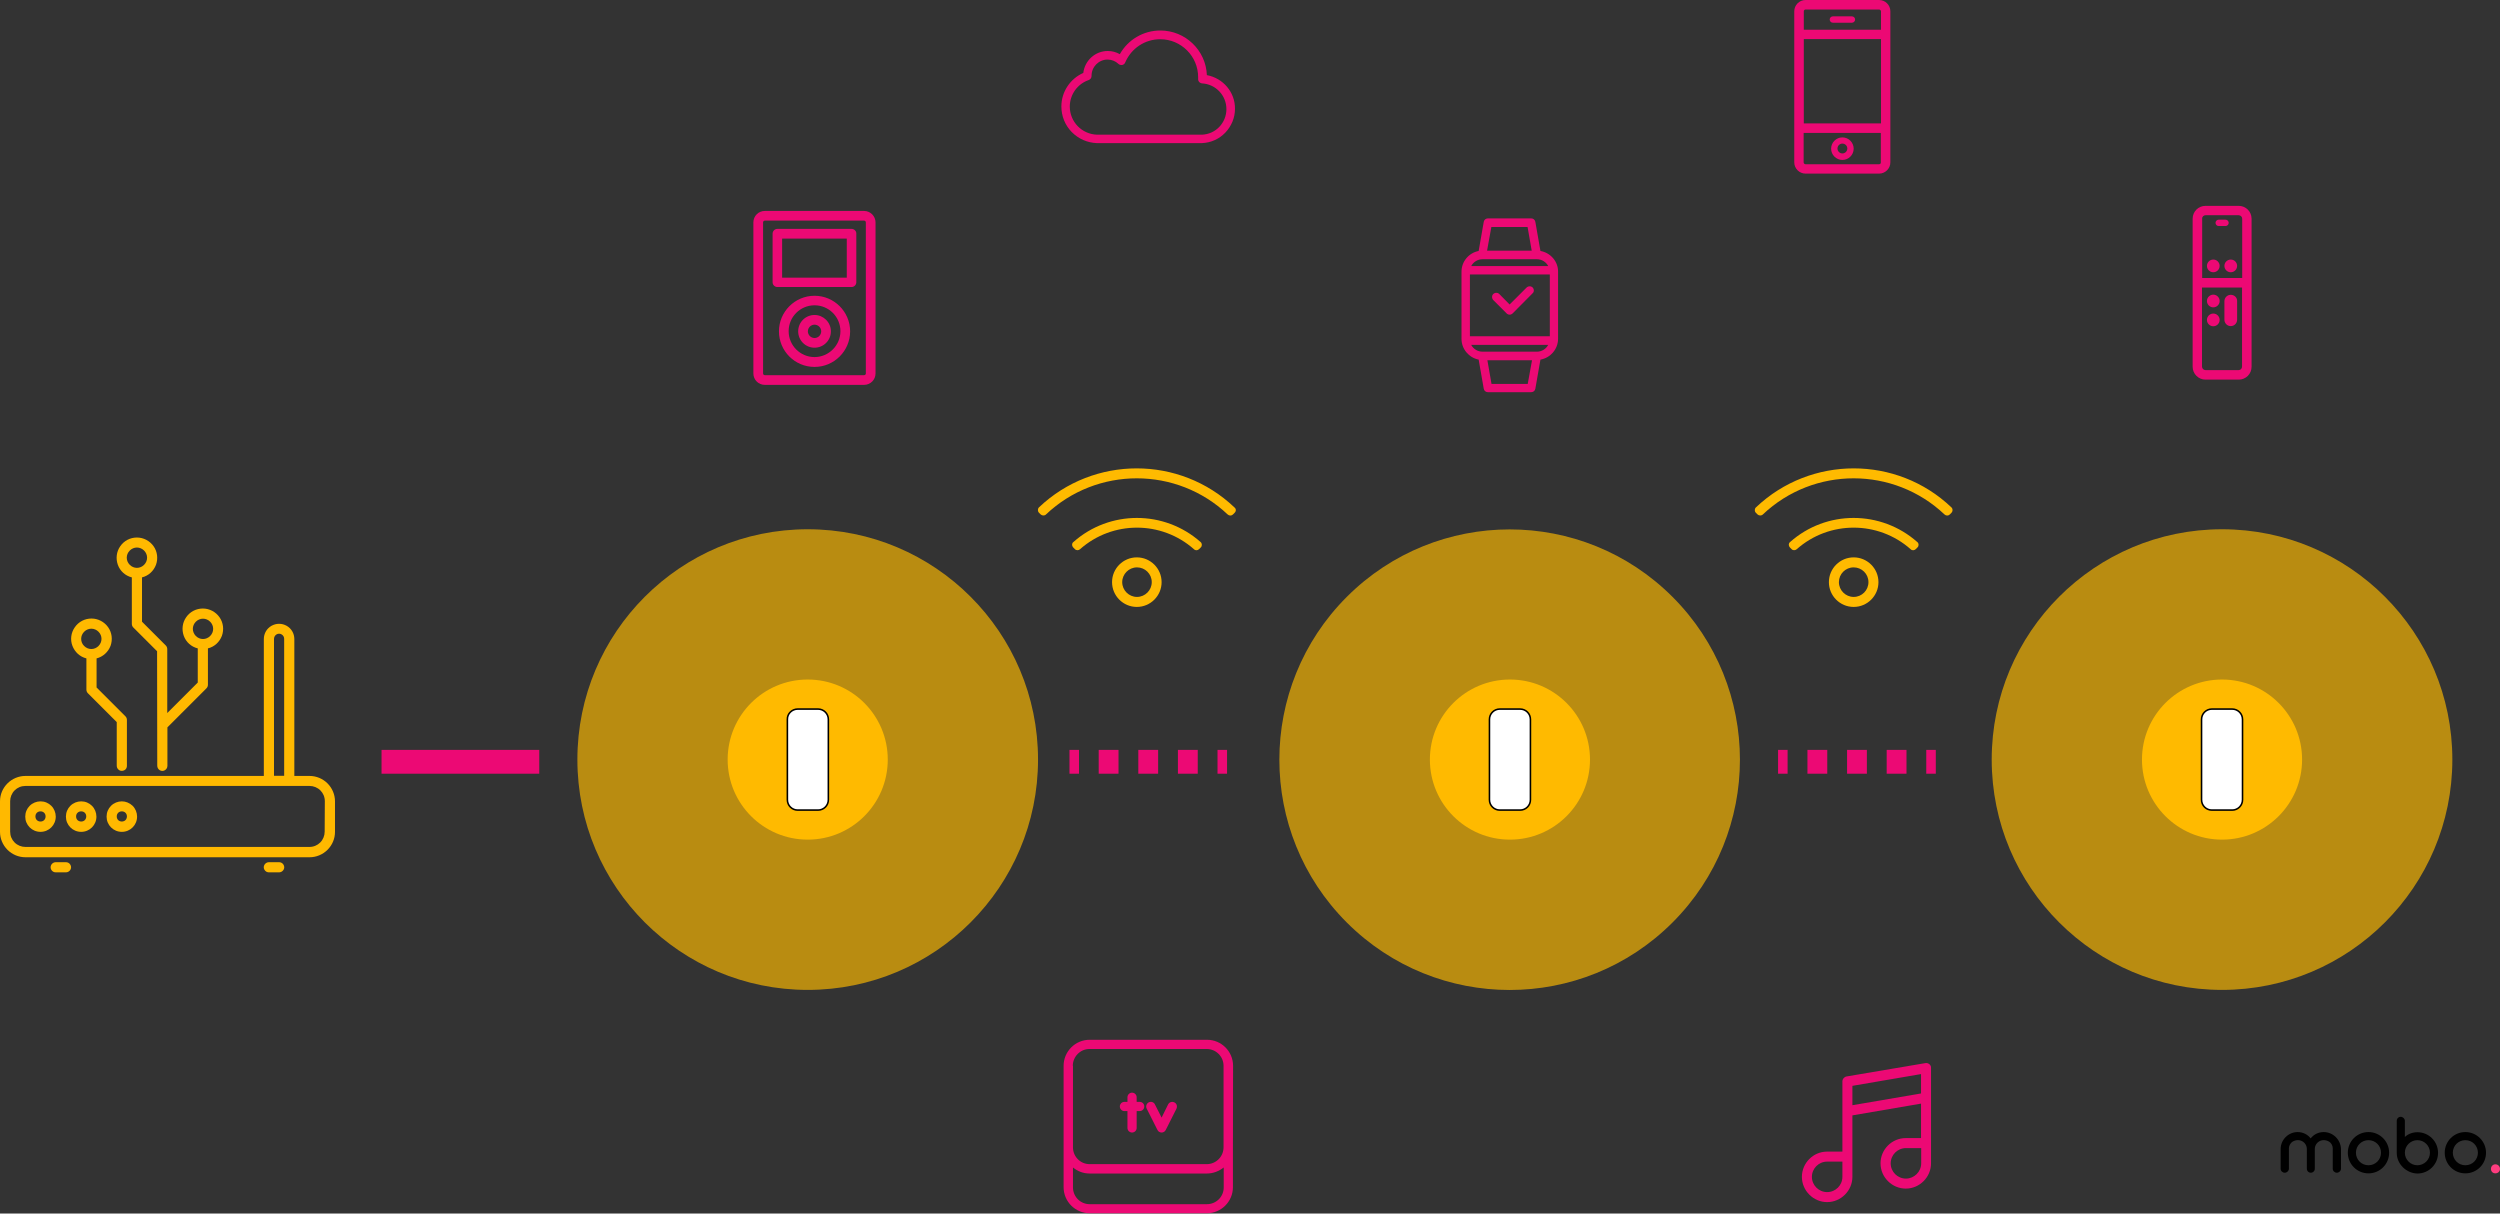 <?xml version="1.0" encoding="utf-8"?>
<!-- Generator: Adobe Illustrator 27.9.0, SVG Export Plug-In . SVG Version: 6.00 Build 0)  -->
<svg version="1.1" id="Layer_1" xmlns="http://www.w3.org/2000/svg" xmlns:xlink="http://www.w3.org/1999/xlink" x="0px" y="0px"
	 viewBox="0 0 1573.9 764" style="enable-background:new 0 0 1573.9 764;" xml:space="preserve">
<rect x="0" y="0" width="1573.9" height="764" fill="#333333" stroke="none"/>
<style type="text/css">
	.st0{opacity:0.66;fill:#FFBA00;enable-background:new    ;}
	.st1{fill:#FFBA00;}
	.st2{fill:#FFFFFF;stroke:#000000;stroke-miterlimit:10;}
	.st3{fill:#FFB900;}
	.st4{fill:none;stroke:#EC0974;stroke-width:15;stroke-miterlimit:10;}
	.st5{fill:none;stroke:#EC0974;stroke-width:15;stroke-miterlimit:10;stroke-dasharray:0,0,12.47,12.47;}
	.st6{enable-background:new    ;}
	.st7{fill:#EC0974;}
	.st8{fill:#FF3D80;}
</style>
<circle class="st0" cx="508.5" cy="478.2" r="145"/>
<circle class="st1" cx="508.5" cy="478.2" r="50.4"/>
<path class="st2" d="M502.2,446.4H515c3.6,0,6.5,2.9,6.5,6.5v50.6c0,3.6-2.9,6.5-6.5,6.5h-12.8c-3.6,0-6.5-2.9-6.5-6.5v-50.6
	C495.6,449.3,498.6,446.4,502.2,446.4z"/>
<ellipse transform="matrix(0.707 -0.707 0.707 0.707 -59.747 812.259)" class="st0" cx="950.6" cy="478.2" rx="145" ry="145"/>
<circle class="st1" cx="950.6" cy="478.2" r="50.4"/>
<path class="st2" d="M944.2,446.4H957c3.6,0,6.5,2.9,6.5,6.5v50.6c0,3.6-2.9,6.5-6.5,6.5h-12.8c-3.6,0-6.5-2.9-6.5-6.5v-50.6
	C937.7,449.3,940.6,446.4,944.2,446.4z"/>
<circle class="st0" cx="1398.9" cy="478.2" r="145"/>
<circle class="st1" cx="1398.9" cy="478.2" r="50.4"/>
<path class="st2" d="M1392.5,446.4h12.8c3.6,0,6.5,2.9,6.5,6.5v50.6c0,3.6-2.9,6.5-6.5,6.5h-12.8c-3.6,0-6.5-2.9-6.5-6.5v-50.6
	C1386,449.3,1388.9,446.4,1392.5,446.4z"/>
<path class="st3" d="M194.9,488.5h-9.6v-86.2c0-3.4-1.8-6.6-4.8-8.3c-3-1.7-6.6-1.7-9.6,0c-3,1.7-4.8,4.9-4.8,8.3v86.2H16
	c-4.2,0-8.3,1.7-11.3,4.7c-3,3-4.7,7-4.7,11.3v19.2c0,4.2,1.7,8.3,4.7,11.3c3,3,7.1,4.7,11.3,4.7h178.9c4.2,0,8.3-1.7,11.3-4.7
	c3-3,4.7-7,4.7-11.3v-19.2c0-4.2-1.7-8.3-4.7-11.3C203.2,490.2,199.1,488.5,194.9,488.5z M172.5,402.2c0-1.1,0.6-2.2,1.6-2.8
	c1-0.6,2.2-0.6,3.2,0c1,0.6,1.6,1.6,1.6,2.8v86.2h-6.4L172.5,402.2L172.5,402.2z M204.4,523.6c0,2.5-1,5-2.8,6.8
	c-1.8,1.8-4.2,2.8-6.8,2.8H16c-2.5,0-5-1-6.8-2.8c-1.8-1.8-2.8-4.2-2.8-6.8v-19.2c0-2.5,1-5,2.8-6.8c1.8-1.8,4.2-2.8,6.8-2.8h178.9
	c2.5,0,5,1,6.8,2.8c1.8,1.8,2.8,4.2,2.8,6.8L204.4,523.6L204.4,523.6z"/>
<path class="st3" d="M25.5,504.5c-2.5,0-5,1-6.8,2.8c-1.8,1.8-2.8,4.2-2.8,6.8s1,5,2.8,6.8c1.8,1.8,4.2,2.8,6.8,2.8s5-1,6.8-2.8
	s2.8-4.2,2.8-6.8c0-2.5-1-5-2.8-6.8C30.5,505.5,28.1,504.5,25.5,504.5L25.5,504.5z M25.5,517.2L25.5,517.2c-0.9,0-1.7-0.3-2.3-0.9
	s-0.9-1.4-0.9-2.3s0.3-1.7,0.9-2.3s1.4-0.9,2.3-0.9s1.7,0.3,2.3,0.9c0.6,0.6,0.9,1.4,0.9,2.3c0,0.8-0.3,1.7-0.9,2.3
	S26.4,517.2,25.5,517.2L25.5,517.2z"/>
<path class="st3" d="M51.1,504.5c-2.5,0-5,1-6.8,2.8s-2.8,4.2-2.8,6.8s1,5,2.8,6.8c1.8,1.8,4.2,2.8,6.8,2.8s5-1,6.8-2.8
	s2.8-4.2,2.8-6.8c0-2.5-1-5-2.8-6.8C56.1,505.5,53.7,504.5,51.1,504.5L51.1,504.5z M51.1,517.2L51.1,517.2c-0.8,0-1.7-0.3-2.3-0.9
	s-0.9-1.4-0.9-2.3s0.3-1.7,0.9-2.3s1.4-0.9,2.3-0.9s1.7,0.3,2.3,0.9c0.6,0.6,0.9,1.4,0.9,2.3c0,0.8-0.3,1.7-0.9,2.3
	S52,517.2,51.1,517.2L51.1,517.2z"/>
<path class="st3" d="M76.7,504.5c-2.5,0-5,1-6.8,2.8c-1.8,1.8-2.8,4.2-2.8,6.8s1,5,2.8,6.8c1.8,1.8,4.2,2.8,6.8,2.8s5-1,6.8-2.8
	c1.8-1.8,2.8-4.2,2.8-6.8c0-2.5-1-5-2.8-6.8C81.6,505.5,79.2,504.5,76.7,504.5L76.7,504.5z M76.7,517.2L76.7,517.2
	c-0.8,0-1.7-0.3-2.3-0.9s-0.9-1.4-0.9-2.3s0.3-1.7,0.9-2.3s1.4-0.9,2.3-0.9s1.7,0.3,2.3,0.9c0.6,0.6,0.9,1.4,0.9,2.3
	c0,0.8-0.3,1.7-0.9,2.3S77.5,517.2,76.7,517.2L76.7,517.2z"/>
<path class="st3" d="M41.5,549.2c1.1,0,2.2-0.6,2.8-1.6s0.6-2.2,0-3.2c-0.6-1-1.6-1.6-2.8-1.6h-6.4c-1.1,0-2.2,0.6-2.8,1.6
	s-0.6,2.2,0,3.2c0.6,1,1.6,1.6,2.8,1.6H41.5z"/>
<path class="st3" d="M175.7,549.2c1.1,0,2.2-0.6,2.8-1.6s0.6-2.2,0-3.2c-0.6-1-1.6-1.6-2.8-1.6h-6.4c-1.1,0-2.2,0.6-2.8,1.6
	s-0.6,2.2,0,3.2c0.6,1,1.6,1.6,2.8,1.6H175.7z"/>
<path class="st3" d="M76.7,485.3c0.8,0,1.7-0.3,2.3-0.9s0.9-1.4,0.9-2.3v-28.8c0-0.9-0.3-1.7-0.9-2.3l-18.2-18.2v-18.3
	c4-1,7.3-4,8.8-7.9c1.4-3.9,0.9-8.3-1.5-11.7s-6.3-5.5-10.5-5.5s-8.1,2-10.5,5.5c-2.4,3.4-3,7.8-1.5,11.7c1.5,3.9,4.7,6.9,8.8,7.9
	v19.6c0,0.9,0.3,1.7,0.9,2.3l18.2,18.2v27.4c0,0.9,0.3,1.7,0.9,2.3C75,485,75.8,485.3,76.7,485.3L76.7,485.3L76.7,485.3z
	 M51.1,402.2c0-1.7,0.7-3.3,1.9-4.5c1.2-1.2,2.8-1.9,4.5-1.9s3.3,0.7,4.5,1.9c1.2,1.2,1.9,2.8,1.9,4.5s-0.7,3.3-1.9,4.5
	c-1.2,1.2-2.8,1.9-4.5,1.9c-1.7,0-3.3-0.7-4.5-1.9C51.8,405.6,51.1,403.9,51.1,402.2L51.1,402.2z"/>
<path class="st3" d="M99,482.1c0,1.1,0.6,2.2,1.6,2.8c1,0.6,2.2,0.6,3.2,0c1-0.6,1.6-1.6,1.6-2.8v-24.2l24.6-24.6
	c0.6-0.6,0.9-1.4,0.9-2.3v-22.8c4.1-1,7.3-4,8.8-7.9c1.4-3.9,0.9-8.3-1.5-11.7s-6.3-5.5-10.5-5.5s-8.1,2-10.5,5.5
	c-2.4,3.4-2.9,7.8-1.5,11.7s4.7,6.9,8.8,7.9v21.5l-19.2,19.2v-40.2c0-0.9-0.3-1.7-0.9-2.3l-15-15v-27.9c4.1-1,7.3-4,8.8-7.9
	c1.4-3.9,0.9-8.3-1.5-11.7s-6.3-5.5-10.5-5.5s-8.1,2-10.5,5.5c-2.4,3.4-2.9,7.8-1.5,11.7c1.4,3.9,4.7,6.9,8.8,7.9v29.2
	c0,0.9,0.3,1.7,0.9,2.3l15,15L99,482.1L99,482.1z M121.4,395.9L121.4,395.9c0-1.7,0.7-3.3,1.9-4.5c1.2-1.2,2.8-1.9,4.5-1.9
	c1.7,0,3.3,0.7,4.5,1.9c1.2,1.2,1.9,2.8,1.9,4.5s-0.7,3.3-1.9,4.5c-1.2,1.2-2.8,1.9-4.5,1.9c-1.7,0-3.3-0.7-4.5-1.9
	C122.1,399.2,121.4,397.5,121.4,395.9L121.4,395.9z M79.8,351.1c0-1.7,0.7-3.3,1.9-4.5c1.2-1.2,2.8-1.9,4.5-1.9s3.3,0.7,4.5,1.9
	c1.2,1.2,1.9,2.8,1.9,4.5s-0.7,3.3-1.9,4.5c-1.2,1.2-2.8,1.9-4.5,1.9c-1.7,0-3.3-0.7-4.5-1.9S79.8,352.8,79.8,351.1L79.8,351.1z"/>
<line class="st4" x1="240.2" y1="479.6" x2="339.5" y2="479.6"/>
<line class="st4" x1="673.3" y1="479.6" x2="679.3" y2="479.6"/>
<line class="st5" x1="691.7" y1="479.6" x2="760.3" y2="479.6"/>
<line class="st4" x1="766.5" y1="479.6" x2="772.5" y2="479.6"/>
<line class="st4" x1="1119.4" y1="479.6" x2="1125.4" y2="479.6"/>
<line class="st5" x1="1137.9" y1="479.6" x2="1206.5" y2="479.6"/>
<line class="st4" x1="1212.7" y1="479.6" x2="1218.7" y2="479.6"/>
<g class="st6">
	<path class="st1" d="M777.3,322.8l-1.1,1.1c-0.9,0.9-2.3,0.9-3.3,0c-32-30.3-82.3-30.4-114.4,0c-0.9,0.9-2.4,0.8-3.3,0l-1.1-1.1
		c-0.9-0.9-0.9-2.5,0-3.4c34.5-32.7,88.6-32.7,123,0C778.3,320.3,778.3,321.8,777.3,322.8z M756,344.6l-1.1,1.1
		c-0.9,0.9-2.3,1-3.2,0.1c-20.4-18.1-51.3-18.2-71.8,0c-0.9,0.8-2.4,0.8-3.2-0.1l-1.1-1.1c-0.9-1-0.9-2.5,0.1-3.3
		c22.8-20.3,57.3-20.3,80.2,0C756.8,342.1,756.9,343.7,756,344.6z M731.3,366.5c0,8.6-7,15.6-15.6,15.6c-8.6,0-15.6-7-15.6-15.6
		c0-8.6,7-15.6,15.6-15.6S731.3,357.9,731.3,366.5z M725.1,366.5c0-5.2-4.2-9.3-9.3-9.3c-5.1,0-9.3,4.2-9.3,9.3
		c0,5.1,4.2,9.3,9.3,9.3C720.9,375.8,725.1,371.6,725.1,366.5z"/>
</g>
<g class="st6">
	<path class="st1" d="M1228.6,322.8l-1.1,1.1c-0.9,0.9-2.3,0.9-3.3,0c-32-30.3-82.3-30.4-114.4,0c-0.9,0.9-2.4,0.8-3.3,0l-1.1-1.1
		c-0.9-0.9-0.9-2.5,0.1-3.4c34.5-32.7,88.6-32.7,123,0C1229.5,320.3,1229.5,321.8,1228.6,322.8z M1207.2,344.6l-1.1,1.1
		c-0.9,0.9-2.3,1-3.2,0.1c-20.4-18.1-51.3-18.2-71.8,0c-0.9,0.8-2.4,0.8-3.2-0.1l-1.1-1.1c-0.9-1-0.9-2.5,0.1-3.3
		c22.8-20.3,57.3-20.3,80.2,0C1208.1,342.1,1208.1,343.7,1207.2,344.6z M1182.6,366.5c0,8.6-7,15.6-15.6,15.6
		c-8.6,0-15.6-7-15.6-15.6c0-8.6,7-15.6,15.6-15.6S1182.6,357.9,1182.6,366.5z M1176.3,366.5c0-5.2-4.2-9.3-9.3-9.3
		c-5.2,0-9.3,4.2-9.3,9.3c0,5.1,4.2,9.3,9.3,9.3C1172.2,375.8,1176.3,371.6,1176.3,366.5z"/>
</g>
<path class="st7" d="M969.8,158l-3.2-18.3c-0.2-1.3-1.3-2.2-2.6-2.2h-27.3c-1.3,0-2.4,0.9-2.6,2.2l-3.2,18.3
	c-6.2,1.2-10.8,6.6-10.8,13.1v42.2c0,6.5,4.7,11.9,10.8,13.1l3.2,18.3c0.2,1.3,1.3,2.2,2.6,2.2H964c1.3,0,2.4-0.9,2.6-2.2l3.2-18.3
	c6.3-1.1,11.1-6.6,11.1-13.1v-42.2C981,164.6,976.1,159.1,969.8,158L969.8,158z M925.4,211.7v-38.9h50.3v38.9H925.4z M938.9,142.9
	h22.8l2.6,14.9h-28.1L938.9,142.9z M933.3,163.2h34.3c3.1,0,5.8,1.8,7.1,4.3h-48.5C927.6,164.9,930.3,163.2,933.3,163.2z
	 M961.8,241.7h-22.8l-2.6-14.9h28.1L961.8,241.7z M967.6,221.4h-34.3c-3.1,0-5.8-1.8-7.1-4.3h48.5
	C973.4,219.6,970.7,221.4,967.6,221.4L967.6,221.4z"/>
<path class="st7" d="M964.9,181c-1-1-2.7-1-3.8,0l-10.7,10.7l-6.5-6.6c-1-1-2.7-1-3.8,0c-1,1-1,2.7,0,3.8l8.4,8.4
	c0.5,0.5,1.2,0.8,1.9,0.8s1.4-0.3,1.9-0.8l12.5-12.6C965.9,183.8,965.9,182.1,964.9,181L964.9,181z"/>
<path class="st7" d="M1214.7,670c-0.7-0.6-1.7-0.9-2.6-0.7l-49.6,8.4c-1.5,0.3-2.6,1.6-2.6,3.1V725h-9.6c-8.8,0-15.9,7.2-15.9,15.9
	s7.2,15.9,15.9,15.9s15.9-7.2,15.9-15.9v-38.7l43.2-7.4v21.7h-9.6c-8.8,0-15.9,7.2-15.9,15.9s7.2,15.9,15.9,15.9s15.9-7.2,15.9-15.9
	v-60C1215.8,671.5,1215.4,670.6,1214.7,670L1214.7,670z M1150.3,750.5c-5.3,0-9.6-4.3-9.6-9.6s4.3-9.6,9.6-9.6h9.6v9.6
	C1159.9,746.2,1155.6,750.5,1150.3,750.5z M1166.2,683.6l43.2-7.4v12.2l-43.2,7.4V683.6z M1199.9,742c-5.3,0-9.6-4.3-9.6-9.6
	s4.3-9.6,9.6-9.6h9.6v9.6C1209.5,737.7,1205.1,742,1199.9,742z"/>
<path class="st7" d="M544,132.8h-62.5c-4,0-7.2,3.2-7.2,7.2v95.1c0,4,3.2,7.2,7.2,7.2H544c4,0,7.2-3.2,7.2-7.2V140
	C551.2,136.1,548,132.8,544,132.8z M545.1,235.1c0,0.6-0.5,1.1-1.1,1.1h-62.5c-0.6,0-1.1-0.5-1.1-1.1V140c0-0.6,0.5-1.1,1.1-1.1H544
	c0.6,0,1.1,0.5,1.1,1.1V235.1z"/>
<path class="st7" d="M536.1,144.1h-46.7c-1.7,0-3,1.4-3,3v30.6c0,1.7,1.4,3,3,3h46.7c1.7,0,3-1.4,3-3v-30.6
	C539.2,145.5,537.8,144.1,536.1,144.1z M533.1,174.8h-40.7v-24.6h40.7V174.8z"/>
<path class="st7" d="M512.8,186.2c-12.3,0-22.4,10-22.4,22.4s10,22.4,22.4,22.4c12.3,0,22.4-10,22.4-22.4S525.1,186.2,512.8,186.2z
	 M512.8,224.8c-9,0-16.3-7.3-16.3-16.3s7.3-16.3,16.3-16.3c9,0,16.3,7.3,16.3,16.3S521.7,224.8,512.8,224.8z"/>
<path class="st7" d="M512.8,198.3c-5.7,0-10.3,4.6-10.3,10.3s4.6,10.3,10.3,10.3c5.7,0,10.3-4.6,10.3-10.3S518.4,198.3,512.8,198.3z
	 M512.8,212.8c-2.3,0-4.2-1.9-4.2-4.2s1.9-4.2,4.2-4.2c2.3,0,4.2,1.9,4.2,4.2S515.1,212.8,512.8,212.8z"/>
<path class="st7" d="M1183,0h-46.3c-3.9,0-7.1,3.2-7.1,7.1v95.1c0,3.9,3.2,7.1,7.1,7.1h46.3c3.9,0,7.1-3.2,7.1-7.1V7.1
	C1190.1,3.2,1186.9,0,1183,0z M1135.6,24.6h48.6v53.1h-48.6V24.6z M1136.7,6h46.3c0.6,0,1.2,0.5,1.2,1.2v11.5h-48.6V7.1
	C1135.6,6.5,1136.1,6,1136.7,6L1136.7,6z M1183,103.4h-46.3c-0.6,0-1.2-0.5-1.2-1.2V83.7h48.6v18.6
	C1184.2,102.9,1183.6,103.4,1183,103.4L1183,103.4z"/>
<path class="st7" d="M1159.9,86.5c-3.9,0-7.1,3.2-7.1,7.1s3.2,7.1,7.1,7.1s7.1-3.2,7.1-7.1S1163.8,86.5,1159.9,86.5z M1159.9,96.6
	c-1.7,0-3.1-1.4-3.1-3.1s1.4-3.1,3.1-3.1s3.1,1.4,3.1,3.1S1161.6,96.6,1159.9,96.6z"/>
<path class="st7" d="M1153.9,14.3h12c1.1,0,2-0.9,2-2s-0.9-2-2-2h-12c-1.1,0-2,0.9-2,2S1152.8,14.3,1153.9,14.3z"/>
<path class="st7" d="M759.8,47.3c-0.6-15.6-13.5-28.1-29.3-28.1c-10.7,0-20.4,5.8-25.5,14.9c-2.3-1.3-4.9-2-7.6-2
	c-8,0-14.5,6.1-15.4,13.8c-8.3,3.7-13.8,11.9-13.8,21.1c0,6.1,2.3,11.8,6.5,16.1c4.2,4.3,9.9,6.8,15.9,7c0.1,0,11.6,0,34.1,0
	c29,0,31.7,0,31.9,0h0c0,0,0,0,0,0c5.6-0.2,10.9-2.5,14.8-6.6c3.9-4.1,6.1-9.4,6.1-15C777.6,58,770,49.2,759.8,47.3L759.8,47.3z
	 M756.6,84.8L756.6,84.8c-0.5,0-13.6,0-31.9,0c-16,0-33.1,0-34,0c-9.6-0.3-17.2-8.1-17.2-17.7c0-7.5,4.8-14.3,11.9-16.7
	c1.1-0.4,1.8-1.4,1.8-2.6c0,0,0-0.1,0-0.2v0c0-5.5,4.5-10.1,10.1-10.1c2.5,0,5,1,6.8,2.7c0.6,0.6,1.5,0.8,2.4,0.7
	c0.9-0.2,1.6-0.8,1.9-1.6c3.8-8.9,12.4-14.6,22-14.6c13.2,0,23.9,10.7,23.9,23.9c0,0.3,0,0.7,0,1.1c-0.1,1.5,1.1,2.7,2.5,2.8
	c8.6,0.5,15.3,7.6,15.3,16.2S765.4,84.5,756.6,84.8L756.6,84.8z"/>
<path class="st7" d="M1409.4,129.6h-20.9c-4.5,0-8.1,3.6-8.1,8.1v93.2c0,4.5,3.7,8.1,8.1,8.1h20.9c4.5,0,8.1-3.6,8.1-8.1v-93.2
	C1417.5,133.2,1413.9,129.6,1409.4,129.6z M1388.5,135.5h20.9c1.2,0,2.2,1,2.2,2.2V175h-25.2v-37.4
	C1386.3,136.5,1387.3,135.5,1388.5,135.5L1388.5,135.5z M1409.4,233h-20.9c-1.2,0-2.2-1-2.2-2.2V181h25.2v49.8
	C1411.5,232,1410.6,233,1409.4,233L1409.4,233z"/>
<path class="st7" d="M1396.8,142.3h4.3c1.1,0,2-0.9,2-2s-0.9-2-2-2h-4.3c-1.1,0-2,0.9-2,2S1395.7,142.3,1396.8,142.3z"/>
<path class="st7" d="M1393.4,163.4c2.2,0,4,1.8,4,4s-1.8,4-4,4s-4-1.8-4-4S1391.2,163.4,1393.4,163.4z"/>
<path class="st7" d="M1404.4,163.4c2.2,0,4,1.8,4,4s-1.8,4-4,4s-4-1.8-4-4S1402.2,163.4,1404.4,163.4z"/>
<path class="st7" d="M1393.4,185.5c2.2,0,4,1.8,4,4s-1.8,4-4,4s-4-1.8-4-4S1391.2,185.5,1393.4,185.5z"/>
<path class="st7" d="M1393.4,197.4c2.2,0,4,1.8,4,4s-1.8,4-4,4s-4-1.8-4-4S1391.2,197.4,1393.4,197.4z"/>
<path class="st7" d="M1404.4,185.6c-2.2,0-4,1.8-4,4v11.7c0,2.2,1.8,4,4,4s4-1.8,4-4v-11.7C1408.5,187.4,1406.7,185.6,1404.4,185.6
	L1404.4,185.6z"/>
<path class="st7" d="M776.3,671c0-9.1-7.4-16.4-16.4-16.4H686c-9.1,0-16.4,7.4-16.4,16.4v51.3c0,0.1,0,0.2,0,0.2c0,0,0,0.1,0,0.1
	v24.8c0,9.1,7.4,16.4,16.4,16.4h73.8c9.1,0,16.4-7.4,16.4-16.4v-24.8c0,0,0-0.1,0-0.1c0-0.1,0-0.2,0-0.2L776.3,671L776.3,671z
	 M675.4,671c0-5.8,4.7-10.6,10.5-10.6h73.8c5.8,0,10.6,4.7,10.6,10.6v51.3c0,5.8-4.7,10.6-10.6,10.6H686c-5.8,0-10.5-4.7-10.5-10.6
	V671z M759.8,758.1H686c-5.8,0-10.5-4.7-10.5-10.6V735c2.9,2.4,6.5,3.8,10.5,3.8h73.8c4,0,7.7-1.5,10.6-3.8v12.6
	C770.4,753.4,765.7,758.1,759.8,758.1L759.8,758.1z"/>
<path class="st7" d="M717.5,693.7h-1.9v-2.9c0-1.6-1.3-2.9-2.9-2.9s-2.9,1.3-2.9,2.9v2.9h-1.9c-1.6,0-2.9,1.3-2.9,2.9
	s1.3,2.9,2.9,2.9h1.9v10.6c0,1.6,1.3,2.9,2.9,2.9s2.9-1.3,2.9-2.9v-10.6h1.9c1.6,0,2.9-1.3,2.9-2.9S719.2,693.7,717.5,693.7z"/>
<path class="st7" d="M739.3,694c-1.5-0.7-3.2-0.1-3.9,1.3l-4.1,8.3l-4.2-8.3c-0.7-1.5-2.5-2-3.9-1.3s-2,2.5-1.3,3.9l6.8,13.5
	c0.5,1,1.5,1.6,2.6,1.6s2.1-0.6,2.6-1.6l6.8-13.5C741.3,696.4,740.8,694.7,739.3,694L739.3,694z"/>
<path d="M1504.1,725.7c0,7.2-5.8,13-13,13s-13-5.8-13-13s5.8-13,13-13S1504.1,718.6,1504.1,725.7L1504.1,725.7z M1483.2,725.7
	c0,4.4,3.5,7.9,7.9,7.9s7.9-3.5,7.9-7.9s-3.5-7.9-7.9-7.9S1483.2,721.3,1483.2,725.7L1483.2,725.7z"/>
<path d="M1565.1,725.7c0,7.2-5.8,13-13,13s-13-5.8-13-13s5.8-13,13-13S1565.1,718.6,1565.1,725.7L1565.1,725.7z M1544.2,725.7
	c0,4.4,3.5,7.9,7.9,7.9s7.9-3.5,7.9-7.9s-3.5-7.9-7.9-7.9S1544.2,721.3,1544.2,725.7z"/>
<path class="st8" d="M1573.9,735.9c0,1.6-1.3,2.8-2.9,2.8s-2.8-1.2-2.8-2.8s1.2-2.9,2.8-2.9C1572.6,733,1573.9,734.3,1573.9,735.9z"
	/>
<path d="M1508.9,725.8v-20.2c0-1.4,1.1-2.5,2.5-2.5s2.6,1.2,2.6,2.5v10.2c2-1.9,4.9-3,7.9-3c7.2,0,13,5.8,13,13s-5.8,13-13,13
	C1515.2,738.7,1508.9,733.1,1508.9,725.8L1508.9,725.8z M1529.8,725.7c0-4.4-3.6-7.9-7.9-7.9s-7.9,3.5-7.9,7.9s3.6,7.9,7.9,7.9
	C1526.2,733.6,1529.8,730.1,1529.8,725.7z"/>
<path d="M1462.9,712.7c-3.4,0-6.4,1.6-8.2,4c-1.8-2.4-4.8-4-8.2-4c-5.8,0-10.7,4.8-10.7,10.7v12.4c0,1.4,1.2,2.5,2.6,2.5
	s2.6-1.2,2.6-2.5v-13c0-1.4,1-3.2,2.2-4c4.5-2.7,9.1,0.4,9.1,4.6v12.4c0,1.4,1.1,2.5,2.5,2.5s2.5-1.1,2.5-2.5v-12.4
	c0-4.2,4.6-7.3,9.1-4.6c1.2,0.7,2.2,2.5,2.2,4v13c0,1.4,1.2,2.5,2.6,2.5s2.6-1.2,2.6-2.5v-12.4
	C1473.6,717.5,1468.8,712.7,1462.9,712.7L1462.9,712.7z"/>
</svg>
